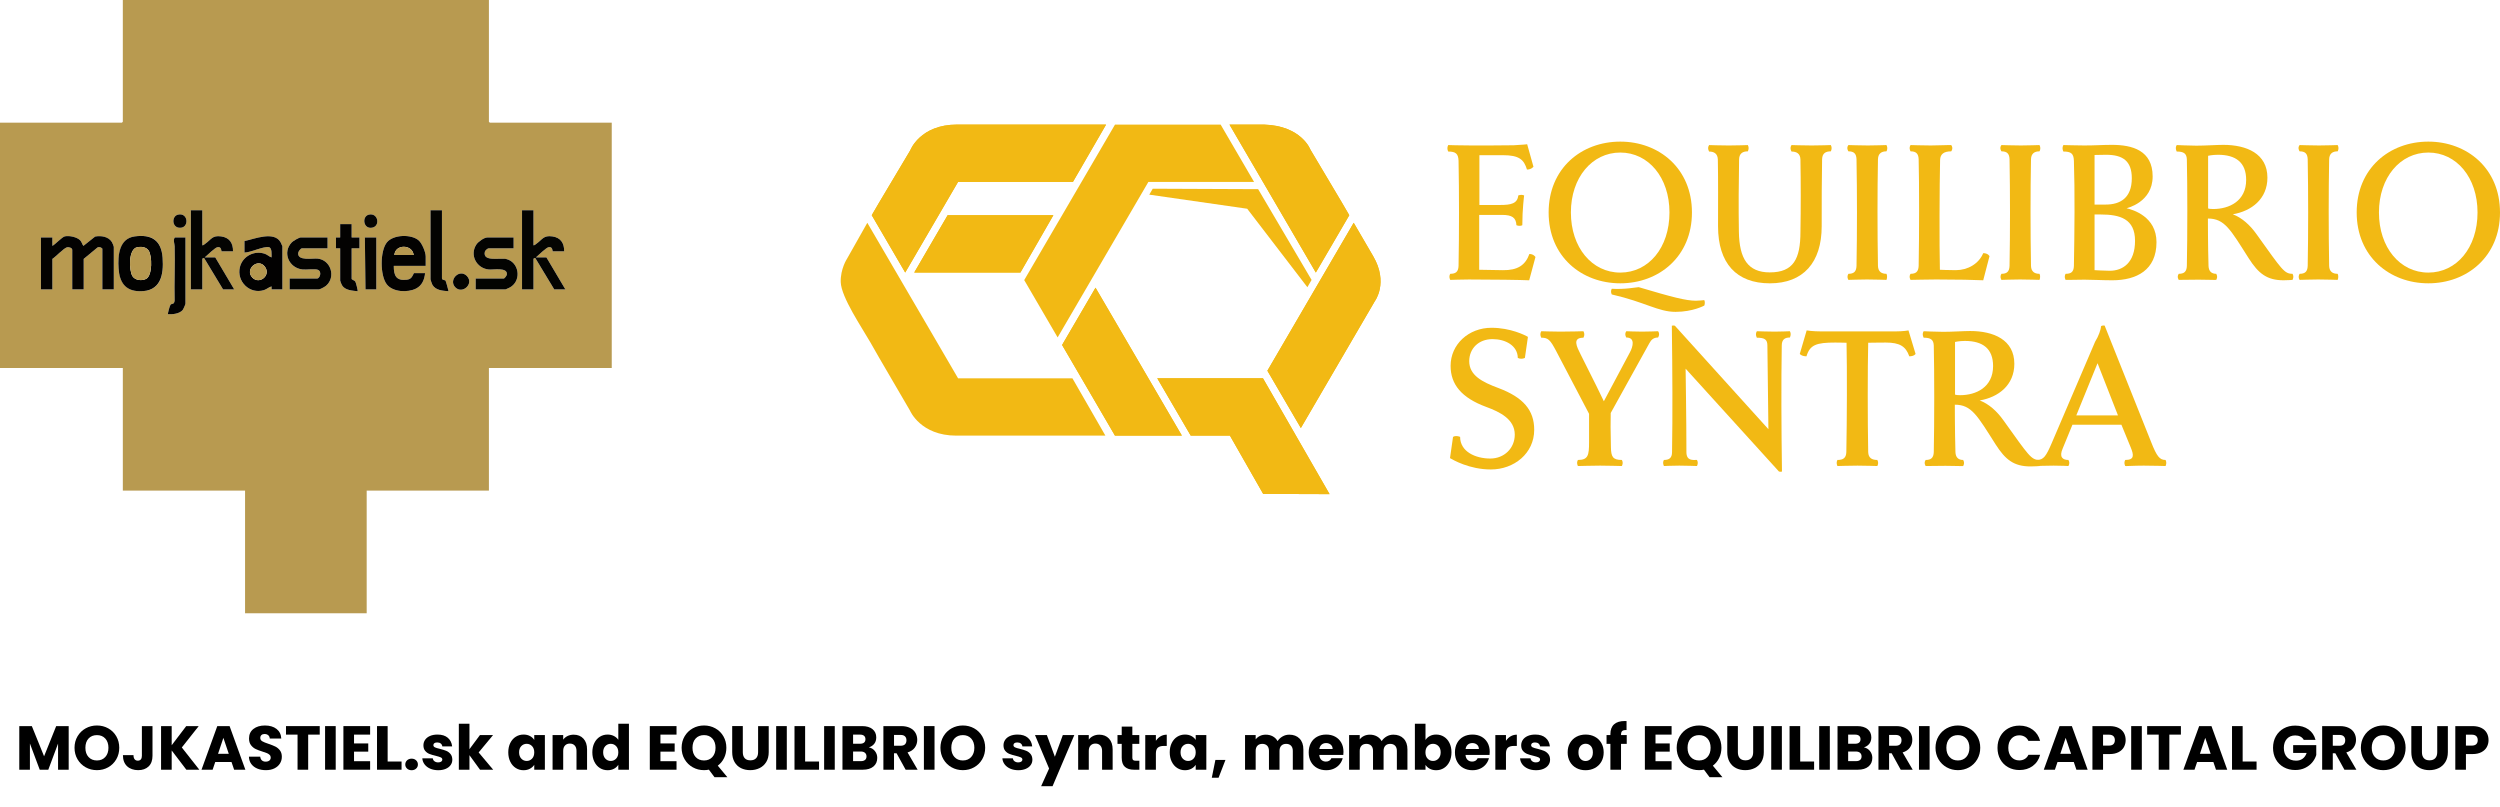 <svg viewBox="0 0 4265.49 1377.53" xmlns="http://www.w3.org/2000/svg" xmlns:xlink="http://www.w3.org/1999/xlink"><clipPath id="a"><path d="m1830.62 310.38 56.57-97.82h-254.32c-63.1 0-79.66 43.7-79.66 43.7l-53.02 88.95-12.83 21.96 57.1 97.82 90.16-154.61h196.01"/></clipPath><clipPath id="b"><path d="m1797.29 367.14h-180.39l-57.06 97.85h181.18z"/></clipPath><clipPath id="c"><path d="m2156.75 212.57h-59.02l147.33 252.43 57.06-97.78-12.79-21.96-53.55-90.04s-15.21-40.68-79.02-42.64"/></clipPath><clipPath id="d"><path d="m2230.18 516.32-26.45 45.36-41.32 70.83 57.1 97.78 69.81-119.7 56.53-96.91s23.55-31.17-2.87-76.46l-33.28-57.1-79.51 136.2z"/></clipPath><clipPath id="e"><path d="m1902.32 743.23h108.27 5.92l-57.09-97.81-90.24-154.54-57.06 97.74 12.84 21.97z"/></clipPath><clipPath id="f"><path d="m2154.86 645.42h-180.35l57.1 97.81h25.51 41.36l56.76 99.48 113.29.38-110.73-192.58-2.9-5.02z"/></clipPath><path d="m834.18 0v207.73l1.54 1.55h208.03v418.55h-209.57v209.28h-208.54v209.28h-207.52v-209.28h-208.54v-209.28h-209.58v-418.55h208.03l1.54-1.55v-207.73zm-489 358.76h-19.52v135.05h19.52v-52.06c0-.54 2.22-2.13 3.06-1.54l32.38 53.6h19.01l-32.36-54.64h-17.98c3.82-3.38 17.3-16.28 21.32-17.31 7.73-1.97 6.85 7 7.44 7h19.52c.16-14.03-5.96-23.54-20.3-25.51-15.09-2.07-16.48 5-27.06 12.52-1.52 1.08-3.08 2.79-5.03 2.68zm408.87 0h-19.52v118.04c0 .72 2.6 8.03 3.23 9.13 5.51 9.56 17.79 10.22 27.58 10.97-.66-2.65-4.45-17.43-5.35-18.32-.83-.82-5.94-.48-5.94-3.83v-115.98zm156.15 0h-19.52v135.05h19.52v-52.06c0-.54 2.22-2.13 3.06-1.54l32.38 53.6h19.01l-32.36-54.64h-17.98c3.82-3.38 17.3-16.28 21.32-17.31 7.73-1.97 6.85 7 7.44 7h19.52c.16-14.03-5.96-23.54-20.3-25.51-15.09-2.07-16.48 5-27.06 12.52-1.52 1.08-3.08 2.79-5.03 2.68zm-606.41 7.43c-10.95 2.46-10.87 21.21 1.96 22.42 17.55 1.65 16.14-26.48-1.96-22.42zm325.66 0c-12.6 2.87-9.78 25.42 5.71 22.23 14.17-2.92 9.94-25.79-5.71-22.23zm-29.5 16.28h-19.52v22.68h-7.19v18.56h7.19v55.15c0 1.04 2.45 6.79 3.25 8.08 5.32 8.55 17.62 8.94 26.54 9.96.65-.64-2.84-14.52-3.85-16.23-1.43-2.41-6.41-3.53-6.41-4.9v-52.06h13.36v-18.56h-13.36v-22.68zm-405.79 111.34v-72.68c0-1.04-2.45-6.78-3.25-8.08-5.83-9.47-18.4-11.27-28.58-9.43l-20.06 15.94c-2.16-2.82-2.73-6.4-5.2-9.19-5.2-5.87-19.05-8.75-26.43-7.07-4.77 1.09-16.17 13.5-21.28 16.28v-14.43h-19.52v88.66h19.52v-52.06c5.87-3.84 18.95-17.84 24.61-19.66 3.3-1.07 9.3.77 9.3 4.2v67.53h19.52v-52.06l23.65-19.58c2.89-1.4 6.17-.16 8.2 2.06v69.59h19.52zm35.71-90.45c-26.53 3.61-29.03 33.18-27.53 54.93s11.02 38.04 35.53 38.63c36.36.88 41.8-26.75 39.55-57.27s-18.73-40.21-47.54-36.29zm187.22 7.98v19.59c10.4.02 32.63-11.02 41.57-9.26 5.86 1.15 4.53 12.82 4.65 17.5-4.09-1.25-6.83-4.41-11.01-5.95-17.92-6.59-38.36 3.74-42.95 22.42-6.07 24.67 16.87 47.05 41.18 39.27 4.67-1.49 8.16-5.04 12.78-6.24v5.15h18.5v-73.71c0-.41-2.35-5.41-2.87-6.4-10.67-20.19-45.07-5.96-61.85-2.37zm309.22 42.26v-15.98c0-7.34-6.16-22.27-11.82-27.32-12.43-11.09-43.4-10.32-54.35 3.18-11.93 14.7-11.78 56.32-.43 71.38 10.34 13.71 35.89 14.71 50.2 7.43 10.22-5.2 14.28-15.28 15.37-26.33h-19.01c-3.24 6.24-4.54 10.43-12.33 11.34-18.18 2.13-22.17-7.21-22.09-23.71h54.45zm-409.9-48.45h-17.98c-3.61 3.86-.61 10.25-.47 14.91.93 30.89-.79 61.94-.03 92.84-.89 7.63-4.78 4.16-7.13 7.28-1.16 1.54-4.96 15.13-4.19 15.9 7.77.58 19.88-.75 25.13-7.25 1.1-1.36 4.66-9.43 4.66-10.79v-112.89zm242.45 0h-45.72c-2.95 0-12.92 5.9-15.3 8.36-16.69 17.28-4.82 43.96 18.39 46.27 6.43.64 21.4-1.44 26.16.55 7.36 3.07 3.38 14.93-1.52 14.93h-46.74v18.56h49.82c2 0 10.38-4.56 12.3-6.21 17.22-14.8 8.34-44.07-14.37-46.36-8.59-.86-34.53 4.47-33.16-9.56.25-2.56 4.14-7.98 6.46-7.98h43.66v-18.56zm83.21 0h-19.52l1.03 88.66h18.49zm234.23 0h-44.69c-5.64 0-15.66 7.24-18.83 12.03-11.86 17.85.24 40.54 20.9 42.6 8.05.8 32.54-4.32 31.14 8.52-.21 1.91-3.84 6.95-5.47 6.95h-47.77v18.56h50.85c.82 0 8.46-3.84 9.69-4.71 18.18-12.75 12.74-42.08-8.34-47.17-10.62-2.56-40.6 5.45-36.58-12.34.51-2.27 4.73-5.89 6.46-5.89h42.63v-18.56zm-99.3 85.22c12 12.04 32.14-6.12 19.73-19.29-12.69-13.46-32.31 6.67-19.73 19.29z" fill="#b89a50"/><path d="m194.16 493.81h-19.52v-69.59c-2.03-2.21-5.31-3.45-8.2-2.06l-23.65 19.58v52.06h-19.52v-67.53c0-3.43-5.99-5.26-9.3-4.2-5.66 1.83-18.74 15.83-24.61 19.66v52.06h-19.52v-88.66h19.52v14.43c5.11-2.77 16.51-15.19 21.28-16.28 7.38-1.69 21.23 1.19 26.43 7.07 2.46 2.79 3.03 6.37 5.2 9.19l20.06-15.94c10.18-1.85 22.75-.04 28.58 9.43.8 1.3 3.25 7.04 3.25 8.08v72.68z" fill="#030201"/><path d="m417.09 411.34c16.79-3.59 51.18-17.83 61.85 2.37.52.98 2.87 5.99 2.87 6.4v73.71h-18.49v-5.15c-4.63 1.2-8.12 4.75-12.78 6.24-24.31 7.79-47.25-14.6-41.18-39.27 4.59-18.68 25.04-29.01 42.95-22.42 4.18 1.54 6.92 4.7 11.01 5.95-.12-4.68 1.21-16.35-4.65-17.5-8.94-1.76-31.18 9.28-41.57 9.26v-19.59zm13.7 62.53c11.99 12.04 31.99-4.2 21.23-18.73-11.79-15.92-35.36 4.54-21.23 18.73z" fill="#020101"/><path d="m345.18 358.76v59.79c1.95.11 3.51-1.6 5.03-2.68 10.58-7.52 11.97-14.59 27.06-12.52 14.33 1.97 20.46 11.48 20.3 25.51h-19.52c-.59 0 .29-8.97-7.44-7-4.02 1.03-17.5 13.92-21.32 17.31h17.98l32.36 54.64h-19.01l-32.38-53.6c-.84-.59-3.06 1-3.06 1.54v52.06h-19.52v-135.05z" fill="#040402"/><path d="m910.2 358.76v59.79c1.95.11 3.51-1.6 5.03-2.68 10.58-7.52 11.97-14.59 27.06-12.52 14.33 1.97 20.46 11.48 20.3 25.51h-19.52c-.59 0 .29-8.97-7.44-7-4.02 1.03-17.5 13.92-21.32 17.31h17.98l32.36 54.64h-19.01l-32.38-53.6c-.84-.59-3.06 1-3.06 1.54v52.06h-19.52v-135.05z" fill="#040402"/><path d="m726.31 453.6h-54.45c-.09 16.5 3.91 25.84 22.09 23.71 7.79-.91 9.09-5.1 12.33-11.34h19.01c-1.09 11.05-5.15 21.13-15.37 26.33-14.31 7.28-39.86 6.28-50.2-7.43-11.35-15.06-11.5-56.68.43-71.38 10.95-13.5 41.92-14.27 54.35-3.18 5.66 5.05 11.82 19.97 11.82 27.32v15.98zm-20.55-18.55c-2.06-18.44-31.59-18.86-32.87 0z" fill="#030201"/><path d="m229.87 403.36c28.82-3.92 45.36 6.65 47.54 36.29s-3.19 58.16-39.55 57.27c-24.51-.6-33.95-15.83-35.53-38.63s1-51.32 27.53-54.93zm4.08 18.52c-15.13 3.09-14.19 39.76-7.77 49.59 4.64 7.11 16.44 8.07 23.37 4.21 10.72-5.96 10.17-39.06 4.03-48.2-4.21-6.27-12.76-7.01-19.63-5.6z" fill="#020201"/><path d="m558.86 405.15v18.56h-43.66c-2.32 0-6.21 5.42-6.46 7.98-1.37 14.03 24.58 8.7 33.16 9.56 22.71 2.29 31.59 31.56 14.37 46.36-1.92 1.65-10.3 6.21-12.3 6.21h-49.82v-18.56h46.74c4.89 0 8.88-11.85 1.52-14.93-4.76-1.99-19.73.09-26.16-.55-23.21-2.31-35.08-28.99-18.39-46.27 2.38-2.46 12.35-8.36 15.3-8.36h45.72z" fill="#030301"/><path d="m876.3 405.15v18.56h-42.63c-1.73 0-5.95 3.63-6.46 5.89-4.02 17.78 25.96 9.77 36.58 12.34 21.08 5.09 26.52 34.41 8.34 47.17-1.23.87-8.88 4.71-9.69 4.71h-50.85v-18.56h47.77c1.62 0 5.26-5.04 5.47-6.95 1.4-12.84-23.09-7.72-31.14-8.52-20.66-2.06-32.76-24.75-20.9-42.6 3.18-4.78 13.19-12.03 18.83-12.03h44.69z" fill="#030301"/><path d="m754.05 358.76v115.98c0 3.35 5.11 3.01 5.94 3.83.9.89 4.69 15.67 5.35 18.32-9.79-.75-22.07-1.41-27.58-10.97-.63-1.09-3.23-8.41-3.23-9.13v-118.04h19.52z" fill="#030301"/><path d="m599.95 382.47v22.68h13.36v18.56h-13.36v52.06c0 1.37 4.98 2.49 6.41 4.9 1.02 1.71 4.5 15.58 3.85 16.23-8.92-1.02-21.21-1.4-26.54-9.96-.8-1.29-3.25-7.04-3.25-8.08v-55.15h-7.19v-18.56h7.19v-22.68h19.52z" fill="#030201"/><path d="m316.41 405.15v112.89c0 1.36-3.57 9.43-4.66 10.79-5.25 6.5-17.36 7.83-25.13 7.25-.77-.77 3.03-14.36 4.19-15.9 2.35-3.12 6.24.35 7.13-7.28-.77-30.9.95-61.95.03-92.84-.14-4.65-3.14-11.05.47-14.91h17.98z" fill="#020101"/><path d="m642.07 405.15v88.66h-18.49l-1.03-88.66z" fill="#050402"/><path d="m777 490.37c-12.57-12.62 7.05-32.75 19.73-19.29 12.41 13.17-7.73 31.33-19.73 19.29z" fill="#030301"/><path d="m303.79 366.19c18.1-4.06 19.51 24.07 1.96 22.42-12.83-1.21-12.91-19.96-1.96-22.42z" fill="#050402"/><path d="m629.45 366.19c15.65-3.56 19.88 19.32 5.71 22.23-15.49 3.19-18.31-19.37-5.71-22.23z" fill="#050402"/><path d="m430.79 473.87c-14.13-14.19 9.44-34.65 21.23-18.73 10.76 14.53-9.24 30.77-21.23 18.73z" fill="#b4974e"/><path d="m705.76 435.05h-32.87c1.29-18.86 30.82-18.44 32.87 0z" fill="#b6984f"/><path d="m233.95 421.88c6.87-1.41 15.42-.67 19.63 5.6 6.14 9.14 6.69 42.24-4.03 48.2-6.93 3.86-18.73 2.9-23.37-4.21-6.42-9.84-7.36-46.5 7.77-49.59z" fill="#b6984f"/><path d="m1585.77 561.64-11.7-20-94.27-161.48-34.64 61.32s-11.4 17.21-10.72 39.89c.75 25.74 36.57 78.23 50.42 102.5l15.28 26.76 52.53 90.04s17.77 42.61 79.02 42.61h254.32l-56.27-97.82h-195.1z" fill="#f2b914"/><path d="m1830.62 310.38 56.57-97.82h-254.32c-63.1 0-79.66 43.7-79.66 43.7l-53.02 88.95-12.83 21.96 57.1 97.82 90.16-154.61h196.01" fill="#f2b914"/><g clip-path="url(#a)"><path d="m1487.35 212.57h400.21l-.37 252.42h-399.84z" fill="#f2b914"/></g><path d="m1797.29 367.14h-180.39l-57.06 97.85h181.18z" fill="#f2b914"/><g clip-path="url(#b)"><path d="m1559.85 367.14h237.45v97.82h-237.45z" fill="#f2b914"/></g><path d="m1902.43 212.57-57.1 97.82-35.81 61.36-4.91 8.34-56.15 96.19-.94 1.62 57.02 97.78c51.63-88.42 103.25-176.84 154.84-265.3h180.31l-57.06-97.82h-180.2z" fill="#f2b914"/><path d="m2156.75 212.57h-59.02l147.33 252.43 57.06-97.78-12.79-21.96-53.55-90.04s-15.21-40.68-79.02-42.64" fill="#f2b914"/><g clip-path="url(#c)"><path d="m2097.72 212.57h204.43v252.43h-204.43z" fill="#f2b914"/></g><path d="m2230.18 516.32-26.45 45.36-41.32 70.83 57.1 97.78 69.81-119.7 56.53-96.91s23.55-31.17-2.87-76.46l-33.28-57.1-79.51 136.2z" fill="#f2b914"/><g clip-path="url(#d)"><path d="m2162.41 380.12h206.99v350.13h-206.99z" fill="#f2b914"/></g><path d="m1902.32 743.23h108.27 5.92l-57.09-97.81-90.24-154.54-57.06 97.74 12.84 21.97z" fill="#f2b914"/><g clip-path="url(#e)"><path d="m1812.12 490.88h204.39v252.35h-204.39z" fill="#f2b914"/></g><path d="m2154.86 645.42h-180.35l57.1 97.81h25.51 41.36l56.76 99.48 113.29.38-110.73-192.58-2.9-5.02z" fill="#f2b914"/><g clip-path="url(#f)"><path d="m1974.51 645.42h294.02v197.67h-294.02z" fill="#f2b914"/></g><g fill="#f2b914"><path d="m2146.63 322.76s.04 0 .04.04l91.14 154.8-7.17 12.45-102.65-133.89-167.1-24.04 5.92-10.15z"/><path d="m2474.41 477.52s-3.11-5.18 0-10.36c9.33 0 13.82-3.45 14.16-13.47 1.04-53.53 1.04-127.79 0-179.25-.35-12.43-5.18-15.89-17.61-15.89 0 0-3.11-5.18 0-11.05 0 0 20.03.69 40.06.69 9.67 0 61.82 0 71.49-.35 15.2-.69 23.14-1.73 23.14-1.73l10.71 38.34s-3.45 4.84-11.05 4.84c-5.18-16.92-13.12-24.52-41.1-24.52h-40.06v84.96h35.57c18.3 0 29.36-2.42 30.74-16.23 1.73-.69 3.45-1.04 5.18-1.04 2.76 0 4.84 1.04 4.84 1.04s-3.11 23.14-3.11 50.77c0 0-2.07 1.04-4.84 1.04-1.73 0-3.45-.35-5.18-1.04-.69-12.78-7.25-17.61-24.52-17.61h-39.03v93.6l40.41.69c24.87.35 38.34-8.29 45.24-27.63 7.25 0 10.36 5.18 10.36 5.18l-10.71 39.72c-13.81-.69-63.2-1.38-102.92-1.38-10.71 0-31.77.69-31.77.69z"/><path d="m2764.53 241.63c65.97 0 122.26 45.59 122.26 120.88s-56.3 120.88-122.26 120.88-122.26-45.59-122.26-120.88 55.95-120.88 122.26-120.88zm83.92 120.88c0-59.75-35.92-102.23-83.93-102.23s-84.27 42.48-84.27 102.23 35.92 102.58 84.27 102.58 83.93-42.48 83.93-102.58zm-98.43 130.2c22.1 1.38 40.41-2.42 45.93-2.76 56.99 16.92 80.47 23.14 97.74 23.14 5.53 0 14.16-1.04 14.16-1.04 2.07 4.84 0 9.33 0 9.33s-19.34 10.71-49.04 10.71-51.46-16.58-108.79-29.7c0 0-2.76-4.84 0-9.67z"/><path d="m3019.75 464.74c40.06 0 52.15-22.79 52.15-69.07.69-40.75.69-83.93 0-123.64-.35-10.02-6.56-13.47-15.2-13.47 0 0-3.8-5.53 0-11.05 0 0 20.72.69 34.54.69s32.47-.69 32.47-.69c3.11 5.53 0 10.71 0 10.71-8.63 0-14.51 3.11-14.85 13.47-.69 36.26-.69 70.46-.69 114.32 0 61.82-31.43 97.4-88.42 97.4s-88.42-34.19-88.42-97.4c0-32.81.35-82.2-.35-113.97-.35-10.02-6.56-13.47-14.85-13.47 0 0-3.8-5.87 0-11.05 0 0 19.69.69 33.5.69s32.47-.69 32.47-.69c3.11 5.53 0 10.71 0 10.71-8.63 0-14.51 3.45-14.85 13.47-.69 37.3-1.04 83.93-.35 123.64.69 45.93 15.2 69.42 52.84 69.42z"/><path d="m3153.75 477.52s-3.45-4.84 0-10.36c8.98 0 13.47-3.45 13.82-13.47 1.04-56.99 1.04-123.99 0-182.01-.35-10.02-4.84-13.47-13.82-13.47 0 0-4.14-5.53 0-10.71 0 0 22.1.69 33.16.69s31.77-.69 31.77-.69c3.11 5.87 0 10.71 0 10.71-8.29 0-14.16 3.45-14.51 13.47-1.04 54.91-1.04 123.64 0 182.01.35 10.02 6.22 13.47 14.51 13.47 2.42 5.18 0 10.36 0 10.36s-21.76-.69-33.16-.69c-10.71 0-31.77.69-31.77.69z"/><path d="m3337.14 460.94c20.03 0 39.03-10.71 46.63-29.01 8.29 0 10.71 5.18 10.71 5.18l-10.71 41.1c-12.09-.69-45.59-1.38-80.47-1.38-13.47 0-41.1.69-43.52.69 0 0-3.45-5.18 0-10.36 8.98 0 13.47-3.45 13.82-13.47 1.04-52.84 1.04-141.26 0-182.01-.35-10.02-4.84-13.47-13.82-13.47 0 0-3.45-5.53 0-10.71 0 0 22.1.69 34.54.69s34.88-1.04 34.88-.69c4.14 5.53 0 10.71 0 10.71-12.78 0-18.65 4.84-19 14.51-1.04 44.21-1.38 145.4-.35 187.54 2.76 0 11.74.69 27.28.69z"/><path d="m3414.85 477.52s-3.45-4.84 0-10.36c8.98 0 13.47-3.45 13.82-13.47 1.04-56.99 1.04-123.99 0-182.01-.35-10.02-4.84-13.47-13.82-13.47 0 0-4.14-5.53 0-10.71 0 0 22.1.69 33.16.69s31.77-.69 31.77-.69c3.11 5.87 0 10.71 0 10.71-8.29 0-14.16 3.45-14.51 13.47-1.04 54.91-1.04 123.64 0 182.01.35 10.02 6.22 13.47 14.51 13.47 2.42 5.18 0 10.36 0 10.36s-21.76-.69-33.16-.69c-10.71 0-31.77.69-31.77.69z"/><path d="m3679.4 413.28c0 47.66-34.19 64.93-75.29 64.93-16.58 0-34.19-1.04-47.66-1.04-15.89 0-32.12.69-32.12.35 0 0-3.11-5.18 0-10.36 9.33 0 13.82-3.11 14.16-13.47 1.04-56.99 1.73-127.79 0-179.25-.35-12.78-5.18-15.89-17.96-15.89 0 0-3.11-5.53 0-11.05 0 0 25.9.69 35.57.69 19 0 30.74-1.04 47.32-1.04 34.54 0 69.42 9.33 69.42 53.88s-44.55 54.22-44.55 54.22c11.05 2.76 51.11 14.16 51.11 58.02zm-105.68-148.86v84.62h19c24.52 0 44.55-11.05 44.55-44.9 0-29.7-15.54-40.06-43.86-40.06-8.29 0-19 .35-19.69.35zm0 196.52s17.96 1.04 25.9 1.04c22.1 0 43.17-13.47 43.17-51.12s-25.9-44.9-58.71-44.9h-10.36z"/><path d="m3768.16 453.69c.35 9.33 5.18 13.47 13.12 13.47 3.45 5.53 0 10.36 0 10.36 0 .35-17.27-.35-30.05-.35s-33.85.35-33.85.35-3.8-5.18 0-10.36c8.98 0 13.47-3.45 13.82-13.47 1.04-48.35 1.04-139.53 0-181.67-.35-10.02-5.18-13.47-17.27-13.47 0 0-3.45-5.87 0-11.05 0 0 22.1 1.04 33.5 1.04 14.85 0 35.23-1.38 45.93-1.38 39.72 0 75.29 14.85 75.29 55.95 0 36.26-26.94 56.99-59.06 62.51 15.54 5.87 29.36 18.3 40.41 33.85 43.52 60.79 47.32 67.69 61.48 67.69 3.11 5.18 0 10.36 0 10.36s-6.91.69-15.2.69c-28.32 0-42.83-11.4-59.4-37.3-31.43-49.39-41.1-68.04-69.77-68.04 0 0 0 46.63 1.04 80.82zm-.69-187.89v89.8c1.38.69 5.18 1.04 8.63 1.04 27.28 0 56.3-13.47 56.3-49.73 0-29.7-17.61-42.83-48.01-42.83-10.02 0-16.92 1.73-16.92 1.73z"/><path d="m3923.57 477.52s-3.45-4.84 0-10.36c8.98 0 13.47-3.45 13.82-13.47 1.04-56.99 1.04-123.99 0-182.01-.35-10.02-4.84-13.47-13.82-13.47 0 0-4.14-5.53 0-10.71 0 0 22.1.69 33.16.69s31.77-.69 31.77-.69c3.11 5.87 0 10.71 0 10.71-8.29 0-14.16 3.45-14.51 13.47-1.04 54.91-1.04 123.64 0 182.01.35 10.02 6.22 13.47 14.51 13.47 2.42 5.18 0 10.36 0 10.36s-21.76-.69-33.16-.69c-10.71 0-31.77.69-31.77.69z"/><path d="m4143.23 241.63c65.97 0 122.26 45.59 122.26 120.88s-56.3 120.88-122.26 120.88-122.26-45.59-122.26-120.88 55.95-120.88 122.26-120.88zm83.92 120.88c0-59.75-35.92-102.23-83.93-102.23s-84.27 42.48-84.27 102.23 35.92 102.58 84.27 102.58 83.93-42.48 83.93-102.58z"/><path d="m2506.79 616.24c0 24.18 22.1 35.57 50.08 45.93 42.14 15.89 60.79 37.65 60.79 71.15 0 40.41-34.54 67.69-73.91 67.69-36.96 0-64.93-16.58-69.77-19.34l5.18-36.26c1.73-1.04 3.45-1.38 5.18-1.38 3.8 0 6.91 1.38 6.91 1.38 0 25.21 26.25 36.96 51.46 36.96 23.83 0 41.79-17.61 41.79-40.75 0-26.25-25.21-38.68-48.7-47.32-42.14-15.54-60.79-38.34-60.79-70.11 0-36.61 30.74-64.93 69.77-64.93 32.47 0 57.68 12.78 62.17 15.54l-5.18 35.92s-2.76 1.38-6.22 1.38c-1.73 0-3.8-.35-5.87-1.38-.35-21.41-21.41-32.12-43.17-32.12-23.83 0-39.72 16.23-39.72 37.65z"/><path d="m2692.26 795.14s-3.11-5.18 0-10.36c17.61 0 19-8.29 19-30.39v-48.35l-55.95-106.72c-10.36-19.69-13.82-23.14-25.56-23.14 0 0-3.45-5.53 0-11.05 0 0 21.07.69 32.47.69 17.61 0 39.37-.69 39.37-.69 3.45 5.87 0 11.05 0 11.05-19.34 0-11.4 15.2-4.84 28.32 19 37.65 39.37 78.75 39.72 80.13l44.55-83.58c5.18-9.67 9.33-25.21-6.22-25.21 0 0-3.8-5.53 0-10.71 0 0 15.89.69 26.94.69s27.28-.69 27.28-.69c3.8 5.18 0 10.71 0 10.71-7.6 0-11.74 3.8-14.85 9.67l-65.97 119.15c-.35 9.32-.35 35.23.35 58.71.35 15.89 3.11 21.41 18.65 21.41 3.11 5.18 0 10.36 0 10.36s-25.56-.69-36.96-.69c-10.71 0-37.99.69-37.99.69z"/><path d="m2857.69 555.8 159.56 176.49s-1.04-90.83-1.73-142.64c0-10.02-4.14-13.47-17.96-13.47 0 0-3.45-5.53 0-11.05 0 0 19.69.69 30.39.69s25.9-.69 25.9-.69c3.11 5.18 0 10.71 0 10.71-8.63 0-13.82 3.45-13.82 13.81-1.04 63.2-.69 139.88.35 214.82 0 0-1.73 1.04-5.18 0l-159.22-175.45c0 1.38 1.38 87.73 1.38 142.29 0 15.2 10.71 13.47 17.96 13.47 3.11 5.18 0 10.36 0 10.36s-18.65-.69-30.05-.69-26.25.69-26.25.69-3.11-5.53 0-10.36c8.98 0 13.82-3.45 13.82-13.47 1.04-63.2.69-136.08-.35-215.51 2.76-1.04 5.18 0 5.18 0z"/><path d="m3135.01 795.14s-2.76-5.18 0-10.36c10.02 0 14.85-3.45 15.2-13.47 1.04-53.53 1.38-140.91.35-186.5-1.38 0-8.63-.35-19.34-.35-32.12 0-43.17 3.8-49.04 23.49-7.94 0-11.4-3.8-11.4-4.14l11.74-40.06s10.02 1.73 25.9 1.73h124.33c14.85 0 23.49-1.73 23.49-1.73l12.09 40.06c0 .35-2.76 4.14-10.71 4.14-5.87-16.92-16.23-23.49-40.06-23.49-15.54 0-28.32.35-30.05.35-1.04 43.52-1.04 132.97 0 186.5.35 10.02 6.22 13.47 15.54 13.47 3.11 5.53 0 10.36 0 10.36s-21.41-.69-33.85-.69-34.19.69-34.19.69z"/><path d="m3336.36 771.31c.35 9.32 5.18 13.47 13.12 13.47 3.45 5.53 0 10.36 0 10.36 0 .35-17.27-.35-30.05-.35s-33.85.35-33.85.35-3.8-5.18 0-10.36c8.98 0 13.47-3.45 13.82-13.47 1.04-48.35 1.04-139.53 0-181.67-.35-10.02-5.18-13.47-17.27-13.47 0 0-3.45-5.87 0-11.05 0 0 22.1 1.04 33.5 1.04 14.85 0 35.23-1.38 45.93-1.38 39.72 0 75.29 14.85 75.29 55.95 0 36.26-26.94 56.99-59.06 62.51 15.54 5.87 29.36 18.3 40.41 33.85 43.52 60.79 47.32 67.69 61.48 67.69 3.11 5.18 0 10.36 0 10.36s-6.91.69-15.2.69c-28.32 0-42.83-11.4-59.4-37.3-31.43-49.39-41.1-68.04-69.77-68.04 0 0 0 46.63 1.04 80.82zm-.69-187.88v89.8c1.38.69 5.18 1.04 8.63 1.04 27.28 0 56.3-13.47 56.3-49.73 0-29.7-17.61-42.83-48.01-42.83-10.02 0-16.92 1.73-16.92 1.73z"/><path d="m3619.56 724.69h-83.58l-16.58 40.41c-6.56 14.85 0 19.69 9.67 19.69 3.45 5.18 0 10.36 0 10.36s-11.05-.69-25.21-.69-28.67.69-28.67.69-2.76-4.84 0-10.36c11.74 0 15.89-6.56 25.56-29.01l73.91-172.69c5.87-9.33 10.02-21.07 10.02-26.25 1.73-2.07 6.22-1.38 6.22-1.38l79.44 198.94c9.67 24.52 14.51 30.39 24.52 30.39 2.76 5.18 0 10.36 0 10.36s-21.07-.69-37.3-.69-31.43 1.04-31.43.69c0 0-3.11-5.18 0-10.36 15.54 0 14.85-7.94 9.32-21.41l-15.89-38.68zm-77.02-15.89h71.15l-34.88-89.11-36.26 89.11z"/></g><path d="m117.19 1238.88v74.41h-18.13v-44.63l-16.64 44.63h-14.63l-16.75-44.73v44.73h-18.13v-74.41h21.41l20.88 51.52 20.67-51.52h21.31z"/><path d="m146.18 1309.16c-5.83-3.25-10.46-7.79-13.89-13.62s-5.14-12.38-5.14-19.66 1.71-13.81 5.14-19.61c3.43-5.79 8.06-10.32 13.89-13.57s12.24-4.88 19.24-4.88 13.41 1.63 19.24 4.88 10.42 7.77 13.78 13.57 5.03 12.33 5.03 19.61-1.7 13.83-5.09 19.66-7.99 10.37-13.78 13.62c-5.8 3.25-12.19 4.88-19.19 4.88s-13.41-1.62-19.24-4.88zm33.5-17.6c3.57-3.96 5.35-9.19 5.35-15.69s-1.79-11.82-5.35-15.74c-3.57-3.92-8.32-5.88-14.26-5.88s-10.8 1.94-14.36 5.83c-3.57 3.89-5.35 9.15-5.35 15.79s1.78 11.82 5.35 15.74 8.36 5.88 14.36 5.88 10.69-1.98 14.26-5.94z"/><path d="m260.19 1238.88v50.67c0 7.84-2.21 13.89-6.62 18.13-4.42 4.24-10.37 6.36-17.86 6.36s-14.13-2.23-18.87-6.68-7.1-10.78-7.1-18.97h18.02c0 3.11.64 5.46 1.91 7.05s3.11 2.39 5.51 2.39c2.19 0 3.89-.71 5.09-2.12s1.8-3.46 1.8-6.15v-50.67h18.13z"/><path d="m317.95 1313.29-25.02-32.86v32.86h-18.13v-74.41h18.13v32.65l24.8-32.65h21.31l-28.83 36.46 29.89 37.95z"/><path d="m395.01 1300.15h-27.77l-4.45 13.14h-18.97l26.92-74.41h20.99l26.92 74.41h-19.19zm-4.66-13.99-9.22-27.24-9.12 27.24z"/><path d="m439.11 1311.38c-4.31-1.77-7.76-4.38-10.33-7.84-2.58-3.46-3.94-7.63-4.08-12.51h19.29c.28 2.76 1.24 4.86 2.86 6.31s3.74 2.17 6.36 2.17 4.8-.62 6.36-1.85c1.55-1.24 2.33-2.95 2.33-5.14 0-1.84-.62-3.36-1.86-4.56s-2.76-2.19-4.56-2.97-4.36-1.66-7.69-2.65c-4.81-1.48-8.73-2.97-11.77-4.45s-5.65-3.67-7.84-6.57-3.29-6.68-3.29-11.34c0-6.92 2.51-12.35 7.53-16.27s11.55-5.88 19.61-5.88 14.8 1.96 19.82 5.88 7.7 9.38 8.06 16.38h-19.61c-.14-2.4-1.03-4.29-2.65-5.67-1.63-1.38-3.71-2.07-6.25-2.07-2.19 0-3.96.58-5.3 1.75s-2.01 2.85-2.01 5.04c0 2.4 1.13 4.28 3.39 5.62s5.79 2.79 10.6 4.35c4.8 1.63 8.71 3.18 11.71 4.66s5.6 3.64 7.79 6.47 3.29 6.47 3.29 10.92-1.08 8.09-3.23 11.55c-2.16 3.46-5.28 6.22-9.38 8.27s-8.94 3.07-14.52 3.07-10.32-.88-14.63-2.65z"/><path d="m545.53 1238.88v14.52h-19.72v59.89h-18.13v-59.89h-19.72v-14.52h57.56z"/><path d="m572.78 1238.88v74.41h-18.13v-74.41z"/><path d="m604.05 1253.4v15.05h24.27v13.99h-24.27v16.32h27.45v14.52h-45.58v-74.41h45.58v14.52h-27.45z"/><path d="m661.39 1299.3h23.74v13.99h-41.87v-74.41h18.13z"/><path d="m694.51 1311.33c-2.01-1.87-3.02-4.19-3.02-6.94s1.01-5.19 3.02-7.1 4.61-2.86 7.79-2.86 5.67.95 7.69 2.86c2.01 1.91 3.02 4.28 3.02 7.1s-1.01 5.07-3.02 6.94-4.58 2.81-7.69 2.81-5.78-.94-7.79-2.81z"/><path d="m734 1311.49c-4.03-1.77-7.21-4.19-9.54-7.26s-3.64-6.52-3.92-10.33h17.91c.21 2.05 1.17 3.71 2.86 4.98s3.78 1.91 6.25 1.91c2.26 0 4.01-.44 5.25-1.33 1.24-.88 1.86-2.03 1.86-3.45 0-1.7-.88-2.95-2.65-3.76s-4.63-1.71-8.59-2.7c-4.24-.99-7.77-2.03-10.6-3.13-2.83-1.09-5.27-2.83-7.31-5.19-2.05-2.37-3.07-5.56-3.07-9.59 0-3.39.94-6.48 2.81-9.27s4.63-5 8.27-6.62 7.97-2.44 12.99-2.44c7.42 0 13.27 1.84 17.54 5.51 4.27 3.68 6.73 8.55 7.37 14.63h-16.75c-.28-2.05-1.18-3.67-2.7-4.88-1.52-1.2-3.52-1.8-5.99-1.8-2.12 0-3.75.41-4.88 1.22s-1.7 1.93-1.7 3.34c0 1.7.9 2.97 2.7 3.82s4.61 1.7 8.43 2.54c4.38 1.13 7.95 2.24 10.71 3.34s5.18 2.86 7.26 5.3 3.16 5.71 3.23 9.8c0 3.46-.97 6.56-2.92 9.27-1.94 2.72-4.74 4.86-8.37 6.41-3.64 1.55-7.86 2.33-12.67 2.33-5.16 0-9.75-.88-13.78-2.65z"/><path d="m819.01 1313.29-18.02-24.8v24.8h-18.13v-78.44h18.13v43.35l17.91-24.06h22.37l-24.59 29.68 24.8 29.47z"/><path d="m870.68 1267.61c2.3-4.59 5.42-8.13 9.38-10.6s8.37-3.71 13.25-3.71c4.17 0 7.83.85 10.97 2.54 3.14 1.7 5.57 3.92 7.26 6.68v-8.37h18.13v59.15h-18.13v-8.37c-1.77 2.76-4.22 4.98-7.37 6.68s-6.8 2.54-10.97 2.54c-4.81 0-9.19-1.25-13.14-3.76-3.96-2.51-7.08-6.08-9.38-10.71s-3.45-9.98-3.45-16.06 1.15-11.41 3.45-16.01zm37.1 5.4c-2.51-2.61-5.56-3.92-9.17-3.92s-6.66 1.29-9.17 3.87-3.76 6.13-3.76 10.65 1.25 8.11 3.76 10.76 5.57 3.97 9.17 3.97 6.66-1.31 9.17-3.92 3.76-6.18 3.76-10.71-1.26-8.09-3.76-10.71z"/><path d="m995.44 1260.24c4.13 4.49 6.2 10.65 6.2 18.5v34.56h-18.02v-32.12c0-3.96-1.03-7.03-3.07-9.22-2.05-2.19-4.81-3.29-8.27-3.29s-6.22 1.1-8.27 3.29-3.07 5.26-3.07 9.22v32.12h-18.13v-59.15h18.13v7.84c1.84-2.61 4.31-4.68 7.42-6.2s6.61-2.28 10.49-2.28c6.92 0 12.46 2.24 16.59 6.73z"/><path d="m1014.1 1267.61c2.3-4.59 5.42-8.13 9.38-10.6s8.37-3.71 13.25-3.71c3.89 0 7.44.81 10.65 2.44s5.74 3.82 7.58 6.57v-27.45h18.13v78.44h-18.13v-8.48c-1.7 2.83-4.12 5.09-7.26 6.78-3.14 1.7-6.8 2.54-10.97 2.54-4.88 0-9.29-1.25-13.25-3.76s-7.08-6.08-9.38-10.71-3.45-9.98-3.45-16.06 1.15-11.41 3.45-16.01zm37.1 5.4c-2.51-2.61-5.56-3.92-9.17-3.92s-6.66 1.29-9.17 3.87-3.76 6.13-3.76 10.65 1.25 8.11 3.76 10.76 5.57 3.97 9.17 3.97 6.66-1.31 9.17-3.92 3.76-6.18 3.76-10.71-1.26-8.09-3.76-10.71z"/><path d="m1126.83 1253.4v15.05h24.27v13.99h-24.27v16.32h27.45v14.52h-45.58v-74.41h45.58v14.52h-27.45z"/><path d="m1219.05 1326.01-9.54-12.83c-2.83.57-5.58.85-8.27.85-7 0-13.41-1.62-19.24-4.88-5.83-3.25-10.46-7.79-13.89-13.62s-5.14-12.38-5.14-19.66 1.71-13.81 5.14-19.61c3.43-5.79 8.06-10.32 13.89-13.57s12.24-4.88 19.24-4.88 13.41 1.63 19.24 4.88 10.42 7.77 13.78 13.57 5.04 12.33 5.04 19.61c0 6.36-1.29 12.17-3.87 17.44s-6.17 9.63-10.76 13.09l16.32 19.61zm-32.17-34.4c3.57 3.92 8.36 5.88 14.36 5.88s10.69-1.98 14.26-5.94 5.35-9.19 5.35-15.69-1.79-11.82-5.35-15.74c-3.57-3.92-8.32-5.88-14.26-5.88s-10.79 1.94-14.36 5.83-5.35 9.15-5.35 15.79 1.78 11.82 5.35 15.74z"/><path d="m1267.38 1238.88v44.52c0 4.45 1.09 7.88 3.29 10.28 2.19 2.4 5.41 3.6 9.65 3.6s7.49-1.2 9.75-3.6 3.39-5.83 3.39-10.28v-44.52h18.13v44.41c0 6.64-1.41 12.26-4.24 16.85s-6.62 8.06-11.39 10.39-10.09 3.5-15.95 3.5-11.11-1.15-15.74-3.45-8.29-5.76-10.97-10.39c-2.69-4.63-4.03-10.26-4.03-16.91v-44.41h18.13z"/><path d="m1342.43 1238.88v74.41h-18.13v-74.41z"/><path d="m1373.7 1299.3h23.74v13.99h-41.87v-74.41h18.13z"/><path d="m1424.26 1238.88v74.41h-18.13v-74.41z"/><path d="m1492.84 1281.54c2.61 3.36 3.92 7.19 3.92 11.5 0 6.22-2.17 11.15-6.52 14.79s-10.41 5.46-18.18 5.46h-34.66v-74.41h33.5c7.56 0 13.48 1.73 17.75 5.19s6.41 8.16 6.41 14.1c0 4.38-1.15 8.02-3.45 10.92s-5.35 4.91-9.17 6.04c4.31.92 7.77 3.06 10.39 6.41zm-37.31-12.56h11.87c2.97 0 5.25-.65 6.84-1.96s2.38-3.23 2.38-5.78-.79-4.49-2.38-5.83-3.87-2.01-6.84-2.01h-11.87zm20.4 27.62c1.66-1.38 2.49-3.37 2.49-5.99s-.87-4.66-2.6-6.15c-1.73-1.48-4.12-2.23-7.16-2.23h-13.14v16.43h13.36c3.04 0 5.39-.69 7.05-2.07z"/><path d="m1545.2 1313.29-15.48-28.09h-4.35v28.09h-18.13v-74.41h30.42c5.86 0 10.87 1.03 15 3.07 4.13 2.05 7.22 4.86 9.27 8.43s3.07 7.54 3.07 11.92c0 4.95-1.4 9.37-4.19 13.25-2.79 3.89-6.91 6.64-12.35 8.27l17.17 29.47h-20.46zm-19.82-40.91h11.24c3.32 0 5.81-.81 7.47-2.44 1.66-1.62 2.49-3.92 2.49-6.89s-.83-5.05-2.49-6.68c-1.66-1.62-4.15-2.44-7.47-2.44h-11.24v18.44z"/><path d="m1594.49 1238.88v74.41h-18.13v-74.41z"/><path d="m1623.59 1309.16c-5.83-3.25-10.46-7.79-13.89-13.62s-5.14-12.38-5.14-19.66 1.71-13.81 5.14-19.61c3.43-5.79 8.06-10.32 13.89-13.57s12.24-4.88 19.24-4.88 13.41 1.63 19.24 4.88 10.42 7.77 13.78 13.57 5.04 12.33 5.04 19.61-1.7 13.83-5.09 19.66-7.99 10.37-13.78 13.62c-5.8 3.25-12.19 4.88-19.19 4.88s-13.41-1.62-19.24-4.88zm33.5-17.6c3.57-3.96 5.35-9.19 5.35-15.69s-1.79-11.82-5.35-15.74c-3.57-3.92-8.32-5.88-14.26-5.88s-10.79 1.94-14.36 5.83-5.35 9.15-5.35 15.79 1.78 11.82 5.35 15.74 8.36 5.88 14.36 5.88 10.69-1.98 14.26-5.94z"/><path d="m1723.71 1311.49c-4.03-1.77-7.21-4.19-9.54-7.26s-3.64-6.52-3.92-10.33h17.91c.21 2.05 1.17 3.71 2.86 4.98s3.78 1.91 6.25 1.91c2.26 0 4.01-.44 5.25-1.33 1.24-.88 1.86-2.03 1.86-3.45 0-1.7-.88-2.95-2.65-3.76s-4.63-1.71-8.59-2.7c-4.24-.99-7.77-2.03-10.6-3.13-2.83-1.09-5.27-2.83-7.31-5.19-2.05-2.37-3.07-5.56-3.07-9.59 0-3.39.94-6.48 2.81-9.27s4.63-5 8.27-6.62 7.97-2.44 12.99-2.44c7.42 0 13.27 1.84 17.54 5.51 4.27 3.68 6.73 8.55 7.37 14.63h-16.75c-.28-2.05-1.18-3.67-2.7-4.88-1.52-1.2-3.52-1.8-5.99-1.8-2.12 0-3.75.41-4.88 1.22s-1.7 1.93-1.7 3.34c0 1.7.9 2.97 2.7 3.82s4.61 1.7 8.43 2.54c4.38 1.13 7.95 2.24 10.71 3.34s5.18 2.86 7.26 5.3 3.16 5.71 3.23 9.8c0 3.46-.97 6.56-2.92 9.27-1.94 2.72-4.74 4.86-8.37 6.41-3.64 1.55-7.86 2.33-12.67 2.33-5.16 0-9.75-.88-13.78-2.65z"/><path d="m1832.99 1254.14-37.1 87.24h-19.5l13.57-30.1-24.06-57.13h20.25l13.67 36.99 13.57-36.99h19.61z"/><path d="m1892.19 1260.24c4.13 4.49 6.2 10.65 6.2 18.5v34.56h-18.02v-32.12c0-3.96-1.03-7.03-3.07-9.22-2.05-2.19-4.81-3.29-8.27-3.29s-6.22 1.1-8.27 3.29-3.07 5.26-3.07 9.22v32.12h-18.13v-59.15h18.13v7.84c1.84-2.61 4.31-4.68 7.42-6.2s6.61-2.28 10.49-2.28c6.92 0 12.46 2.24 16.59 6.73z"/><path d="m1943.97 1297.92v15.37h-9.22c-6.57 0-11.7-1.61-15.37-4.82-3.68-3.21-5.51-8.46-5.51-15.74v-23.53h-7.21v-15.05h7.21v-14.42h18.13v14.42h11.87v15.05h-11.87v23.74c0 1.77.42 3.04 1.27 3.82s2.26 1.17 4.24 1.17h6.47z"/><path d="m1980.12 1256.32c3.18-1.87 6.71-2.81 10.6-2.81v19.19h-4.98c-4.52 0-7.92.97-10.18 2.92-2.26 1.94-3.39 5.35-3.39 10.23v27.45h-18.13v-59.15h18.13v9.86c2.12-3.25 4.77-5.81 7.95-7.68z"/><path d="m1999.25 1267.61c2.3-4.59 5.42-8.13 9.38-10.6s8.37-3.71 13.25-3.71c4.17 0 7.83.85 10.97 2.54 3.14 1.7 5.57 3.92 7.26 6.68v-8.37h18.13v59.15h-18.13v-8.37c-1.77 2.76-4.22 4.98-7.37 6.68s-6.8 2.54-10.97 2.54c-4.81 0-9.19-1.25-13.14-3.76-3.96-2.51-7.08-6.08-9.38-10.71s-3.45-9.98-3.45-16.06 1.15-11.41 3.45-16.01zm37.1 5.4c-2.51-2.61-5.56-3.92-9.17-3.92s-6.66 1.29-9.17 3.87-3.76 6.13-3.76 10.65 1.25 8.11 3.76 10.76 5.57 3.97 9.17 3.97 6.66-1.31 9.17-3.92 3.76-6.18 3.76-10.71-1.26-8.09-3.76-10.71z"/><path d="m2090.89 1296.54-11.77 30.42h-11.55l6.15-30.42z"/><path d="m2217.29 1260.18c4.35 4.45 6.52 10.64 6.52 18.55v34.56h-18.02v-32.12c0-3.82-1.01-6.77-3.02-8.85s-4.79-3.13-8.32-3.13-6.31 1.04-8.32 3.13c-2.01 2.08-3.02 5.04-3.02 8.85v32.12h-18.02v-32.12c0-3.82-1.01-6.77-3.02-8.85s-4.79-3.13-8.32-3.13-6.31 1.04-8.32 3.13c-2.01 2.08-3.02 5.04-3.02 8.85v32.12h-18.13v-59.15h18.13v7.42c1.84-2.47 4.24-4.43 7.21-5.88s6.32-2.17 10.07-2.17c4.45 0 8.43.95 11.93 2.86s6.24 4.63 8.21 8.16c2.05-3.25 4.84-5.9 8.37-7.95s7.38-3.07 11.55-3.07c7.35 0 13.2 2.23 17.54 6.68z"/><path d="m2291.96 1288.06h-41.02c.28 3.67 1.47 6.48 3.55 8.43 2.08 1.94 4.65 2.92 7.68 2.92 4.52 0 7.67-1.91 9.43-5.72h19.29c-.99 3.89-2.77 7.39-5.35 10.49-2.58 3.11-5.81 5.55-9.7 7.31-3.89 1.77-8.23 2.65-13.04 2.65-5.8 0-10.96-1.24-15.48-3.71s-8.06-6-10.6-10.6c-2.54-4.59-3.82-9.96-3.82-16.11s1.25-11.52 3.76-16.11 6.02-8.13 10.55-10.6c4.52-2.47 9.71-3.71 15.58-3.71s10.81 1.2 15.26 3.6 7.93 5.83 10.44 10.28 3.76 9.65 3.76 15.58c0 1.7-.11 3.46-.32 5.3zm-18.23-10.07c0-3.11-1.06-5.58-3.18-7.42s-4.77-2.76-7.95-2.76-5.6.88-7.69 2.65c-2.08 1.77-3.38 4.28-3.87 7.53h22.68z"/><path d="m2394.84 1260.18c4.35 4.45 6.52 10.64 6.52 18.55v34.56h-18.02v-32.12c0-3.82-1.01-6.77-3.02-8.85s-4.79-3.13-8.32-3.13-6.31 1.04-8.32 3.13c-2.01 2.08-3.02 5.04-3.02 8.85v32.12h-18.02v-32.12c0-3.82-1.01-6.77-3.02-8.85s-4.79-3.13-8.32-3.13-6.31 1.04-8.32 3.13c-2.01 2.08-3.02 5.04-3.02 8.85v32.12h-18.13v-59.15h18.13v7.42c1.84-2.47 4.24-4.43 7.21-5.88s6.32-2.17 10.07-2.17c4.45 0 8.43.95 11.93 2.86s6.24 4.63 8.21 8.16c2.05-3.25 4.84-5.9 8.37-7.95s7.38-3.07 11.55-3.07c7.35 0 13.2 2.23 17.54 6.68z"/><path d="m2439.51 1255.84c3.18-1.7 6.82-2.54 10.92-2.54 4.88 0 9.29 1.24 13.25 3.71s7.08 6.01 9.38 10.6 3.45 9.93 3.45 16.01-1.15 11.43-3.45 16.06-5.42 8.2-9.38 10.71-8.37 3.76-13.25 3.76c-4.17 0-7.81-.83-10.92-2.49s-5.55-3.87-7.31-6.62v8.27h-18.13v-78.44h18.13v27.67c1.7-2.76 4.13-4.98 7.31-6.68zm14.79 17.12c-2.51-2.58-5.6-3.87-9.27-3.87s-6.66 1.31-9.17 3.92c-2.51 2.62-3.76 6.18-3.76 10.71s1.25 8.09 3.76 10.71 5.56 3.92 9.17 3.92 6.68-1.33 9.22-3.97c2.54-2.65 3.82-6.24 3.82-10.76s-1.25-8.07-3.76-10.65z"/><path d="m2541.48 1288.06h-41.02c.28 3.67 1.47 6.48 3.55 8.43 2.08 1.94 4.65 2.92 7.68 2.92 4.52 0 7.67-1.91 9.43-5.72h19.29c-.99 3.89-2.77 7.39-5.35 10.49-2.58 3.11-5.81 5.55-9.7 7.31-3.89 1.77-8.23 2.65-13.04 2.65-5.8 0-10.96-1.24-15.48-3.71s-8.06-6-10.6-10.6c-2.54-4.59-3.82-9.96-3.82-16.11s1.25-11.52 3.76-16.11 6.02-8.13 10.55-10.6c4.52-2.47 9.71-3.71 15.58-3.71s10.81 1.2 15.26 3.6 7.93 5.83 10.44 10.28 3.76 9.65 3.76 15.58c0 1.7-.11 3.46-.32 5.3zm-18.23-10.07c0-3.11-1.06-5.58-3.18-7.42s-4.77-2.76-7.95-2.76-5.6.88-7.69 2.65c-2.08 1.77-3.38 4.28-3.87 7.53h22.68z"/><path d="m2577.42 1256.32c3.18-1.87 6.71-2.81 10.6-2.81v19.19h-4.98c-4.52 0-7.92.97-10.18 2.92-2.26 1.94-3.39 5.35-3.39 10.23v27.45h-18.13v-59.15h18.13v9.86c2.12-3.25 4.77-5.81 7.95-7.68z"/><path d="m2606.99 1311.49c-4.03-1.77-7.21-4.19-9.54-7.26s-3.64-6.52-3.92-10.33h17.91c.21 2.05 1.17 3.71 2.86 4.98s3.78 1.91 6.25 1.91c2.26 0 4.01-.44 5.25-1.33 1.24-.88 1.86-2.03 1.86-3.45 0-1.7-.88-2.95-2.65-3.76s-4.63-1.71-8.59-2.7c-4.24-.99-7.77-2.03-10.6-3.13-2.83-1.09-5.27-2.83-7.31-5.19-2.05-2.37-3.07-5.56-3.07-9.59 0-3.39.94-6.48 2.81-9.27s4.63-5 8.27-6.62 7.97-2.44 12.99-2.44c7.42 0 13.27 1.84 17.54 5.51 4.27 3.68 6.73 8.55 7.37 14.63h-16.75c-.28-2.05-1.18-3.67-2.7-4.88-1.52-1.2-3.52-1.8-5.99-1.8-2.12 0-3.75.41-4.88 1.22s-1.7 1.93-1.7 3.34c0 1.7.9 2.97 2.7 3.82s4.61 1.7 8.43 2.54c4.38 1.13 7.95 2.24 10.71 3.34s5.18 2.86 7.26 5.3 3.16 5.71 3.23 9.8c0 3.46-.97 6.56-2.92 9.27-1.94 2.72-4.74 4.86-8.37 6.41-3.64 1.55-7.86 2.33-12.67 2.33-5.16 0-9.75-.88-13.78-2.65z"/><path d="m2689.62 1310.43c-4.63-2.47-8.27-6-10.92-10.6-2.65-4.59-3.98-9.96-3.98-16.11s1.34-11.43 4.03-16.06c2.68-4.63 6.36-8.18 11.02-10.65s9.89-3.71 15.69-3.71 11.02 1.24 15.69 3.71c4.66 2.47 8.34 6.03 11.02 10.65 2.68 4.63 4.03 9.98 4.03 16.06s-1.36 11.43-4.08 16.06-6.43 8.18-11.13 10.65-9.95 3.71-15.74 3.71-11.01-1.24-15.63-3.71zm24.48-15.8c2.44-2.54 3.66-6.18 3.66-10.92s-1.18-8.37-3.55-10.92c-2.37-2.54-5.28-3.82-8.75-3.82s-6.47 1.25-8.8 3.76-3.5 6.17-3.5 10.97 1.15 8.37 3.45 10.92c2.29 2.54 5.18 3.82 8.64 3.82s6.41-1.27 8.85-3.82z"/><path d="m2775.53 1269.2h-9.75v44.1h-18.13v-44.1h-6.57v-15.05h6.57v-1.7c0-7.28 2.08-12.81 6.25-16.59s10.28-5.67 18.34-5.67c1.34 0 2.33.04 2.97.11v15.37c-3.46-.21-5.9.28-7.31 1.48-1.42 1.2-2.12 3.36-2.12 6.47v.53h9.75z"/><path d="m2824.61 1253.4v15.05h24.27v13.99h-24.27v16.32h27.45v14.52h-45.58v-74.41h45.58v14.52h-27.45z"/><path d="m2916.82 1326.01-9.54-12.83c-2.83.57-5.58.85-8.27.85-7 0-13.41-1.62-19.24-4.88-5.83-3.25-10.46-7.79-13.89-13.62s-5.14-12.38-5.14-19.66 1.71-13.81 5.14-19.61c3.43-5.79 8.06-10.32 13.89-13.57s12.24-4.88 19.24-4.88 13.41 1.63 19.24 4.88 10.42 7.77 13.78 13.57 5.04 12.33 5.04 19.61c0 6.36-1.29 12.17-3.87 17.44s-6.17 9.63-10.76 13.09l16.32 19.61zm-32.17-34.4c3.57 3.92 8.36 5.88 14.36 5.88s10.69-1.98 14.26-5.94 5.35-9.19 5.35-15.69-1.79-11.82-5.35-15.74c-3.57-3.92-8.32-5.88-14.26-5.88s-10.79 1.94-14.36 5.83-5.35 9.15-5.35 15.79 1.78 11.82 5.35 15.74z"/><path d="m2965.16 1238.88v44.52c0 4.45 1.09 7.88 3.29 10.28 2.19 2.4 5.41 3.6 9.65 3.6s7.49-1.2 9.75-3.6 3.39-5.83 3.39-10.28v-44.52h18.13v44.41c0 6.64-1.41 12.26-4.24 16.85s-6.62 8.06-11.39 10.39-10.09 3.5-15.95 3.5-11.11-1.15-15.74-3.45-8.29-5.76-10.97-10.39c-2.69-4.63-4.03-10.26-4.03-16.91v-44.41h18.13z"/><path d="m3040.21 1238.88v74.41h-18.13v-74.41z"/><path d="m3071.48 1299.3h23.74v13.99h-41.87v-74.41h18.13z"/><path d="m3122.04 1238.88v74.41h-18.13v-74.41z"/><path d="m3190.62 1281.54c2.61 3.36 3.92 7.19 3.92 11.5 0 6.22-2.17 11.15-6.52 14.79s-10.41 5.46-18.18 5.46h-34.66v-74.41h33.5c7.56 0 13.48 1.73 17.75 5.19s6.41 8.16 6.41 14.1c0 4.38-1.15 8.02-3.45 10.92s-5.35 4.91-9.17 6.04c4.31.92 7.77 3.06 10.39 6.41zm-37.31-12.56h11.87c2.97 0 5.25-.65 6.84-1.96s2.38-3.23 2.38-5.78-.79-4.49-2.38-5.83-3.87-2.01-6.84-2.01h-11.87zm20.4 27.62c1.66-1.38 2.49-3.37 2.49-5.99s-.87-4.66-2.6-6.15c-1.73-1.48-4.12-2.23-7.16-2.23h-13.14v16.43h13.36c3.04 0 5.39-.69 7.05-2.07z"/><path d="m3242.98 1313.29-15.48-28.09h-4.35v28.09h-18.13v-74.41h30.42c5.86 0 10.87 1.03 15 3.07 4.13 2.05 7.22 4.86 9.27 8.43s3.07 7.54 3.07 11.92c0 4.95-1.4 9.37-4.19 13.25-2.79 3.89-6.91 6.64-12.35 8.27l17.17 29.47h-20.46zm-19.82-40.91h11.24c3.32 0 5.81-.81 7.47-2.44 1.66-1.62 2.49-3.92 2.49-6.89s-.83-5.05-2.49-6.68c-1.66-1.62-4.15-2.44-7.47-2.44h-11.24v18.44z"/><path d="m3292.27 1238.88v74.41h-18.13v-74.41z"/><path d="m3321.37 1309.16c-5.83-3.25-10.46-7.79-13.89-13.62s-5.14-12.38-5.14-19.66 1.71-13.81 5.14-19.61c3.43-5.79 8.06-10.32 13.89-13.57s12.24-4.88 19.24-4.88 13.41 1.63 19.24 4.88 10.42 7.77 13.78 13.57 5.04 12.33 5.04 19.61-1.7 13.83-5.09 19.66-7.99 10.37-13.78 13.62c-5.8 3.25-12.19 4.88-19.19 4.88s-13.41-1.62-19.24-4.88zm33.49-17.6c3.57-3.96 5.35-9.19 5.35-15.69s-1.79-11.82-5.35-15.74c-3.57-3.92-8.32-5.88-14.26-5.88s-10.79 1.94-14.36 5.83-5.35 9.15-5.35 15.79 1.78 11.82 5.35 15.74 8.36 5.88 14.36 5.88 10.69-1.98 14.26-5.94z"/><path d="m3412.9 1256.32c3.18-5.76 7.61-10.25 13.3-13.46s12.14-4.82 19.34-4.82c8.83 0 16.39 2.33 22.68 7 6.29 4.66 10.49 11.02 12.61 19.08h-19.93c-1.48-3.11-3.59-5.48-6.31-7.1s-5.81-2.44-9.27-2.44c-5.58 0-10.11 1.94-13.57 5.83s-5.19 9.08-5.19 15.58 1.73 11.7 5.19 15.58c3.46 3.89 7.99 5.83 13.57 5.83 3.46 0 6.55-.81 9.27-2.44 2.72-1.62 4.82-3.99 6.31-7.1h19.93c-2.12 8.06-6.33 14.4-12.61 19.03-6.29 4.63-13.85 6.94-22.68 6.94-7.21 0-13.66-1.61-19.34-4.82-5.69-3.21-10.12-7.68-13.3-13.41-3.18-5.72-4.77-12.26-4.77-19.61s1.59-13.9 4.77-19.66z"/><path d="m3538.29 1300.15h-27.77l-4.45 13.14h-18.97l26.92-74.41h20.99l26.92 74.41h-19.19zm-4.66-13.99-9.22-27.24-9.12 27.24z"/><path d="m3623.84 1274.65c-1.98 3.57-5.02 6.45-9.12 8.64s-9.19 3.29-15.26 3.29h-11.24v26.71h-18.13v-74.41h29.36c5.94 0 10.95 1.03 15.05 3.07 4.1 2.05 7.17 4.88 9.22 8.48s3.07 7.74 3.07 12.4c0 4.31-.99 8.25-2.97 11.82zm-18.02-4.93c1.7-1.62 2.54-3.92 2.54-6.89s-.85-5.26-2.54-6.89c-1.7-1.62-4.28-2.44-7.74-2.44h-9.86v18.66h9.86c3.46 0 6.04-.81 7.74-2.44z"/><path d="m3654.36 1238.88v74.41h-18.13v-74.41z"/><path d="m3721.04 1238.88v14.52h-19.72v59.89h-18.13v-59.89h-19.72v-14.52h57.56z"/><path d="m3776.47 1300.15h-27.77l-4.45 13.14h-18.97l26.92-74.41h20.99l26.92 74.41h-19.19zm-4.66-13.99-9.22-27.24-9.12 27.24z"/><path d="m3826.4 1299.3h23.74v13.99h-41.87v-74.41h18.13z"/><path d="m3930.7 1262.41c-1.34-2.47-3.27-4.36-5.78-5.67s-5.46-1.96-8.85-1.96c-5.87 0-10.57 1.93-14.1 5.78s-5.3 8.99-5.3 15.42c0 6.85 1.85 12.21 5.56 16.06s8.81 5.78 15.32 5.78c4.45 0 8.21-1.13 11.29-3.39 3.07-2.26 5.32-5.51 6.73-9.75h-23v-13.36h39.43v16.85c-1.34 4.52-3.62 8.73-6.84 12.61-3.22 3.89-7.3 7.03-12.24 9.43-4.95 2.4-10.53 3.6-16.75 3.6-7.35 0-13.9-1.61-19.66-4.82s-10.25-7.68-13.46-13.41c-3.22-5.72-4.82-12.26-4.82-19.61s1.61-13.9 4.82-19.66 7.68-10.25 13.41-13.46c5.72-3.21 12.26-4.82 19.61-4.82 8.9 0 16.41 2.16 22.53 6.47 6.11 4.31 10.16 10.28 12.14 17.91h-20.03z"/><path d="m4000.02 1313.29-15.48-28.09h-4.35v28.09h-18.13v-74.41h30.42c5.86 0 10.87 1.03 15 3.07 4.13 2.05 7.22 4.86 9.27 8.43s3.07 7.54 3.07 11.92c0 4.95-1.4 9.37-4.19 13.25-2.79 3.89-6.91 6.64-12.35 8.27l17.17 29.47h-20.46zm-19.82-40.91h11.24c3.32 0 5.81-.81 7.47-2.44 1.66-1.62 2.49-3.92 2.49-6.89s-.83-5.05-2.49-6.68c-1.66-1.62-4.15-2.44-7.47-2.44h-11.24v18.44z"/><path d="m4047.14 1309.16c-5.83-3.25-10.46-7.79-13.89-13.62s-5.14-12.38-5.14-19.66 1.71-13.81 5.14-19.61c3.43-5.79 8.06-10.32 13.89-13.57s12.24-4.88 19.24-4.88 13.41 1.63 19.24 4.88 10.42 7.77 13.78 13.57 5.04 12.33 5.04 19.61-1.7 13.83-5.09 19.66-7.99 10.37-13.78 13.62c-5.8 3.25-12.19 4.88-19.19 4.88s-13.41-1.62-19.24-4.88zm33.5-17.6c3.57-3.96 5.35-9.19 5.35-15.69s-1.79-11.82-5.35-15.74c-3.57-3.92-8.32-5.88-14.26-5.88s-10.79 1.94-14.36 5.83-5.35 9.15-5.35 15.79 1.78 11.82 5.35 15.74 8.36 5.88 14.36 5.88 10.69-1.98 14.26-5.94z"/><path d="m4132.31 1238.88v44.52c0 4.45 1.09 7.88 3.29 10.28 2.19 2.4 5.41 3.6 9.65 3.6s7.49-1.2 9.75-3.6 3.39-5.83 3.39-10.28v-44.52h18.13v44.41c0 6.64-1.41 12.26-4.24 16.85s-6.62 8.06-11.39 10.39-10.09 3.5-15.95 3.5-11.11-1.15-15.74-3.45-8.29-5.76-10.97-10.39c-2.69-4.63-4.03-10.26-4.03-16.91v-44.41h18.13z"/><path d="m4242.98 1274.65c-1.98 3.57-5.02 6.45-9.12 8.64s-9.19 3.29-15.26 3.29h-11.24v26.71h-18.13v-74.41h29.36c5.94 0 10.95 1.03 15.05 3.07 4.1 2.05 7.17 4.88 9.22 8.48s3.07 7.74 3.07 12.4c0 4.31-.99 8.25-2.97 11.82zm-18.02-4.93c1.7-1.62 2.54-3.92 2.54-6.89s-.85-5.26-2.54-6.89c-1.7-1.62-4.28-2.44-7.74-2.44h-9.86v18.66h9.86c3.46 0 6.04-.81 7.74-2.44z"/></svg>